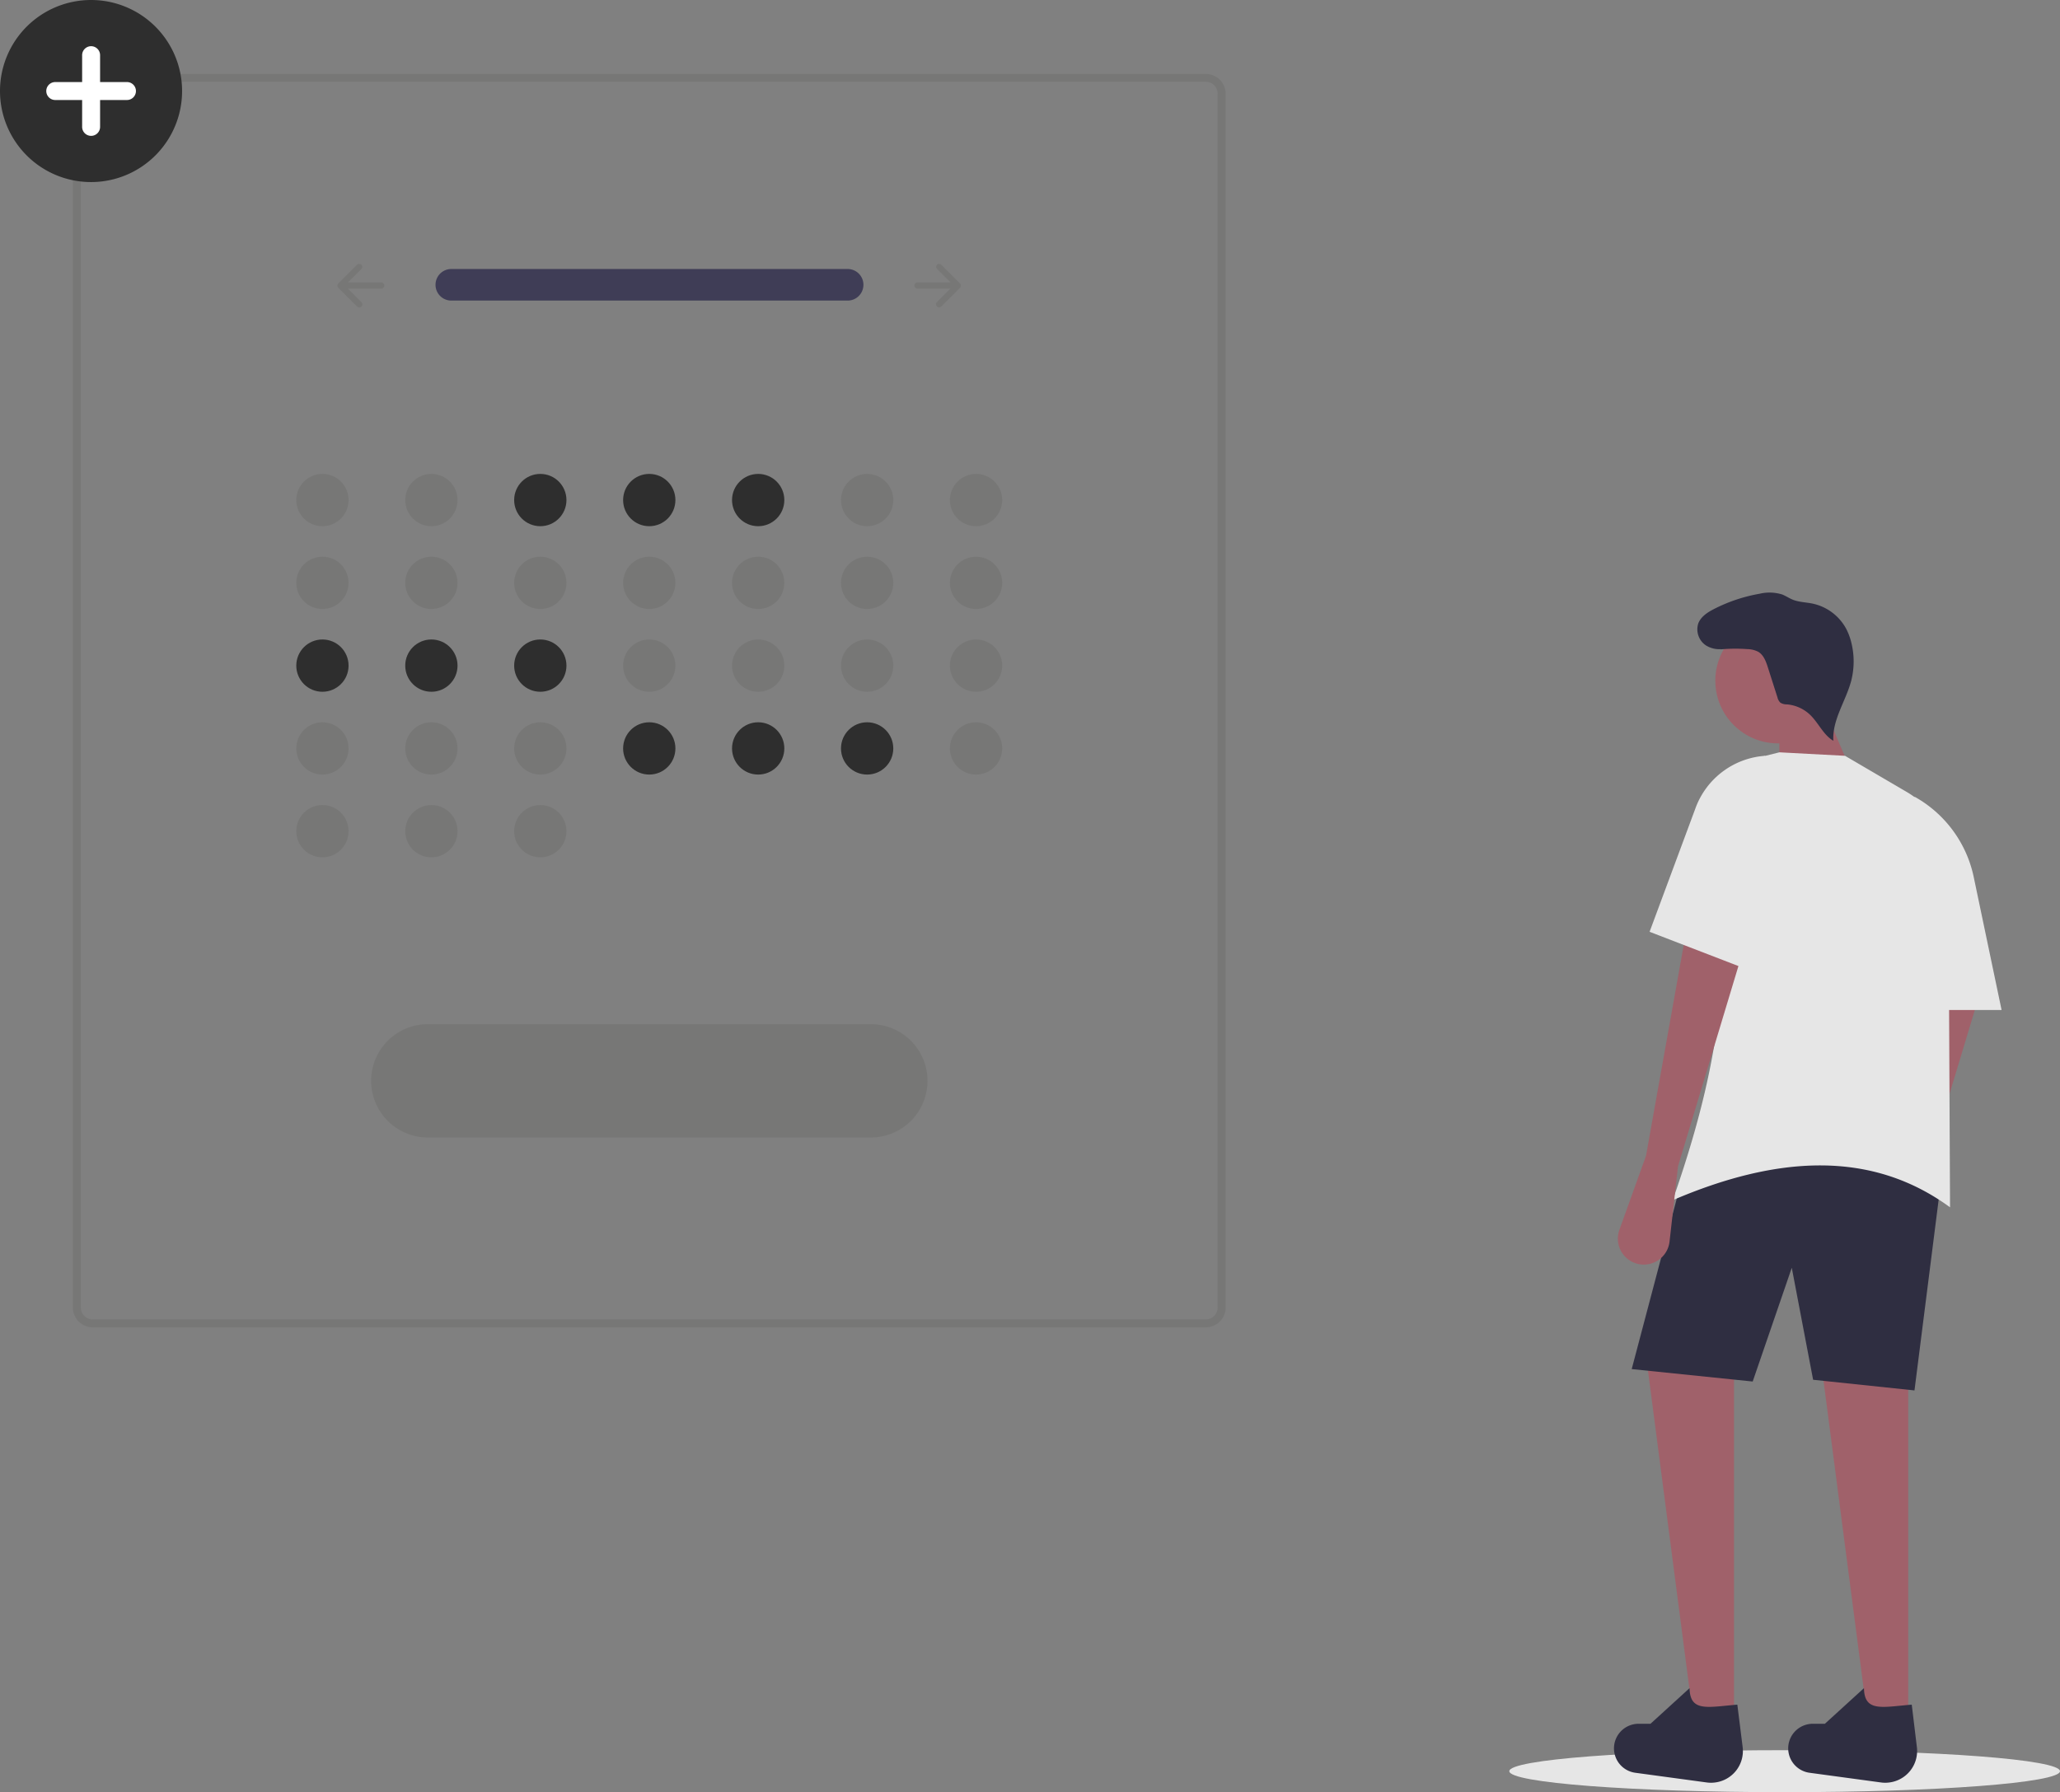 <svg xmlns="http://www.w3.org/2000/svg" viewBox="0 0 612.96 533.33"><rect x="0" y="0" width="612.96" height="533.33" fill="#808080" stroke="none"/><defs><style>.cls-1{fill:#e6e6e6;}.cls-2{fill:#a0616a;}.cls-3{fill:#2f2e41;}.cls-4{fill:#777776;}.cls-5{fill:#2e2e2e;}.cls-6{fill:#3f3d56;}.cls-7{fill:#fff;}</style></defs><g id="Ebene_2" data-name="Ebene 2"><g id="ee1442bd-1906-4669-896c-455205bcea2c"><ellipse class="cls-1" cx="531.03" cy="527.08" rx="81.93" ry="6.25"/><path class="cls-2" d="M562.78,348.17l-7.92,22.11a7.71,7.71,0,0,0,3.26,9.2h0a7.72,7.72,0,0,0,10.6-2.6,7.82,7.82,0,0,0,1.07-3.14l2.51-22.39,19-63L575,280.46Z"/><polygon class="cls-2" points="556.17 515.07 567.8 515.07 567.8 401.87 541.35 401.34 556.17 515.07"/><polygon class="cls-2" points="504.32 515.07 515.96 515.07 515.96 401.87 489.51 401.34 504.32 515.07"/><path class="cls-3" d="M569.66,413.77,539.5,410.6l-6.35-33.33-11.63,33.85-36-3.7,14.82-56.07c27.07-18.4,52.79-18,77.23,0Z"/><path class="cls-3" d="M518.53,519.89a9.44,9.44,0,0,1-8.2,10.55,9.14,9.14,0,0,1-2.45,0l-21.44-2.91a7.33,7.33,0,0,1-6.11-8.35h0a7.33,7.33,0,0,1,7.24-6.21h3.54l11.63-10.6c.11,7.22,5.43,5.62,14.21,4.91Z"/><path class="cls-3" d="M570.37,519.89a9.44,9.44,0,0,1-8.2,10.55,9.06,9.06,0,0,1-2.44,0l-21.44-2.91a7.33,7.33,0,0,1-6.12-8.35h0a7.33,7.33,0,0,1,7.25-6.21H543l11.63-10.6c.12,7.22,5.43,5.62,14.22,4.91Z"/><circle class="cls-2" cx="529.05" cy="202.57" r="18.65"/><polygon class="cls-2" points="552.73 233.91 529.45 236.03 529.45 215.39 541.62 207.99 552.73 233.91"/><path class="cls-1" d="M580.24,359.28c-23.42-17.14-51.54-15.4-82.53-2.11,14-39.75,20-76.8,9-108.14a24.92,24.92,0,0,1,18.76-24.15l4-1L549,224.92l18.38,10.77a25,25,0,0,1,12.37,21.47Z"/><path class="cls-2" d="M489.78,343.94,481.85,366a7.72,7.72,0,0,0,3.27,9.21h0a7.71,7.71,0,0,0,11.66-5.74l2.52-22.39,19-63-16.4-7.93Z"/><path class="cls-1" d="M595.58,300.56H569.66V237.08h0A35.76,35.76,0,0,1,587.29,261Z"/><path class="cls-3" d="M514.84,192.47a7.6,7.6,0,0,1-7.21-.39,5.75,5.75,0,0,1-2.29-6.59c.78-2,2.77-3.29,4.7-4.27a47.7,47.7,0,0,1,13.54-4.53,12.75,12.75,0,0,1,6.75.23c1,.41,2,1.06,3,1.49,1.92.8,4.06.8,6.09,1.23a14.88,14.88,0,0,1,9.87,7.39,18,18,0,0,1,1.53,4,23.22,23.22,0,0,1,0,11.62c-1.6,6-5.66,11.56-5.3,17.79-3-1.75-4.41-5.32-6.92-7.72a11.37,11.37,0,0,0-6.84-3.1,3.67,3.67,0,0,1-2-.51,3.15,3.15,0,0,1-.87-1.57l-2.83-8.86c-.57-1.8-1.27-3.76-2.89-4.72a7.31,7.31,0,0,0-3.24-.79,49.42,49.42,0,0,0-8.07.08"/><path class="cls-1" d="M521,288.92l-30.16-11.63,13.7-36.9a23.79,23.79,0,0,1,20.69-15.47h0Z"/><path class="cls-4" d="M358.77,395H27.6a5.93,5.93,0,0,1-5.92-5.93V27.88A5.92,5.92,0,0,1,27.6,22H358.77a5.93,5.93,0,0,1,5.93,5.92v361.2A5.94,5.94,0,0,1,358.77,395ZM27.6,24.33a3.55,3.55,0,0,0-3.55,3.55v361.2a3.55,3.55,0,0,0,3.55,3.56H358.77a3.55,3.55,0,0,0,3.55-3.56V27.88a3.55,3.55,0,0,0-3.55-3.55Z"/><circle class="cls-4" cx="95.94" cy="148.81" r="7.78"/><circle class="cls-4" cx="128.36" cy="148.81" r="7.78"/><circle class="cls-5" cx="160.77" cy="148.81" r="7.78"/><circle class="cls-5" cx="193.19" cy="148.81" r="7.78"/><circle class="cls-5" cx="225.6" cy="148.81" r="7.78"/><circle class="cls-4" cx="258.02" cy="148.81" r="7.78"/><circle class="cls-4" cx="290.43" cy="148.81" r="7.78"/><circle class="cls-4" cx="95.94" cy="173.45" r="7.78"/><circle class="cls-4" cx="128.36" cy="173.45" r="7.78"/><circle class="cls-4" cx="160.77" cy="173.45" r="7.78"/><circle class="cls-4" cx="193.19" cy="173.45" r="7.78"/><circle class="cls-4" cx="225.6" cy="173.45" r="7.78"/><circle class="cls-4" cx="258.02" cy="173.45" r="7.78"/><circle class="cls-4" cx="290.43" cy="173.45" r="7.78"/><circle class="cls-5" cx="95.94" cy="198.08" r="7.78"/><circle class="cls-5" cx="128.36" cy="198.08" r="7.78"/><circle class="cls-5" cx="160.77" cy="198.08" r="7.78"/><circle class="cls-4" cx="193.19" cy="198.08" r="7.78"/><circle class="cls-4" cx="225.6" cy="198.08" r="7.78"/><circle class="cls-4" cx="258.02" cy="198.08" r="7.78"/><circle class="cls-4" cx="290.43" cy="198.08" r="7.78"/><circle class="cls-4" cx="95.94" cy="222.72" r="7.78"/><circle class="cls-4" cx="128.36" cy="222.72" r="7.78"/><circle class="cls-4" cx="95.94" cy="247.35" r="7.78"/><circle class="cls-4" cx="128.36" cy="247.35" r="7.78"/><circle class="cls-4" cx="160.77" cy="247.35" r="7.78"/><circle class="cls-4" cx="160.77" cy="222.72" r="7.78"/><circle class="cls-5" cx="193.19" cy="222.72" r="7.78"/><circle class="cls-5" cx="225.6" cy="222.72" r="7.78"/><circle class="cls-5" cx="258.02" cy="222.72" r="7.78"/><circle class="cls-4" cx="290.43" cy="222.72" r="7.78"/><path id="a332a05d-d774-4fd2-8531-ab97682a63e9" class="cls-6" d="M134.29,80.05a4.7,4.7,0,0,0,0,9.4H252.13a4.7,4.7,0,0,0,.17-9.4h-118Z"/><path class="cls-4" d="M278.85,78.74a.93.93,0,0,0,0,1.31h0l4,4H273a.91.91,0,0,0-.92.92.93.93,0,0,0,.92.93h9.79l-4,4a.92.92,0,0,0,0,1.3.93.93,0,0,0,1.31,0h0l5.54-5.54a.91.91,0,0,0,0-1.31l-5.54-5.55a.93.93,0,0,0-1.31,0Z"/><path class="cls-4" d="M107.52,78.74a.93.93,0,0,1,0,1.31h0l-4,4h9.79a.93.93,0,1,1,0,1.85h-9.79l4,4a.92.92,0,1,1-1.3,1.3h0l-5.55-5.54a.93.93,0,0,1,0-1.31l5.55-5.55a.92.92,0,0,1,1.3,0Z"/><path class="cls-4" d="M127.71,304.79a16.86,16.86,0,1,0,0,33.71h131a16.86,16.86,0,1,0,0-33.71h-131Z"/><path class="cls-5" d="M27.09,54.18A27.09,27.09,0,1,1,54.18,27.09,27.09,27.09,0,0,1,27.09,54.18Z"/><path class="cls-7" d="M37.78,24.42h-8v-8a2.67,2.67,0,0,0-5.34,0v8h-8a2.67,2.67,0,1,0,0,5.34h8v8a2.67,2.67,0,0,0,5.34,0v-8h8a2.67,2.67,0,1,0,0-5.34Z"/></g></g></svg>